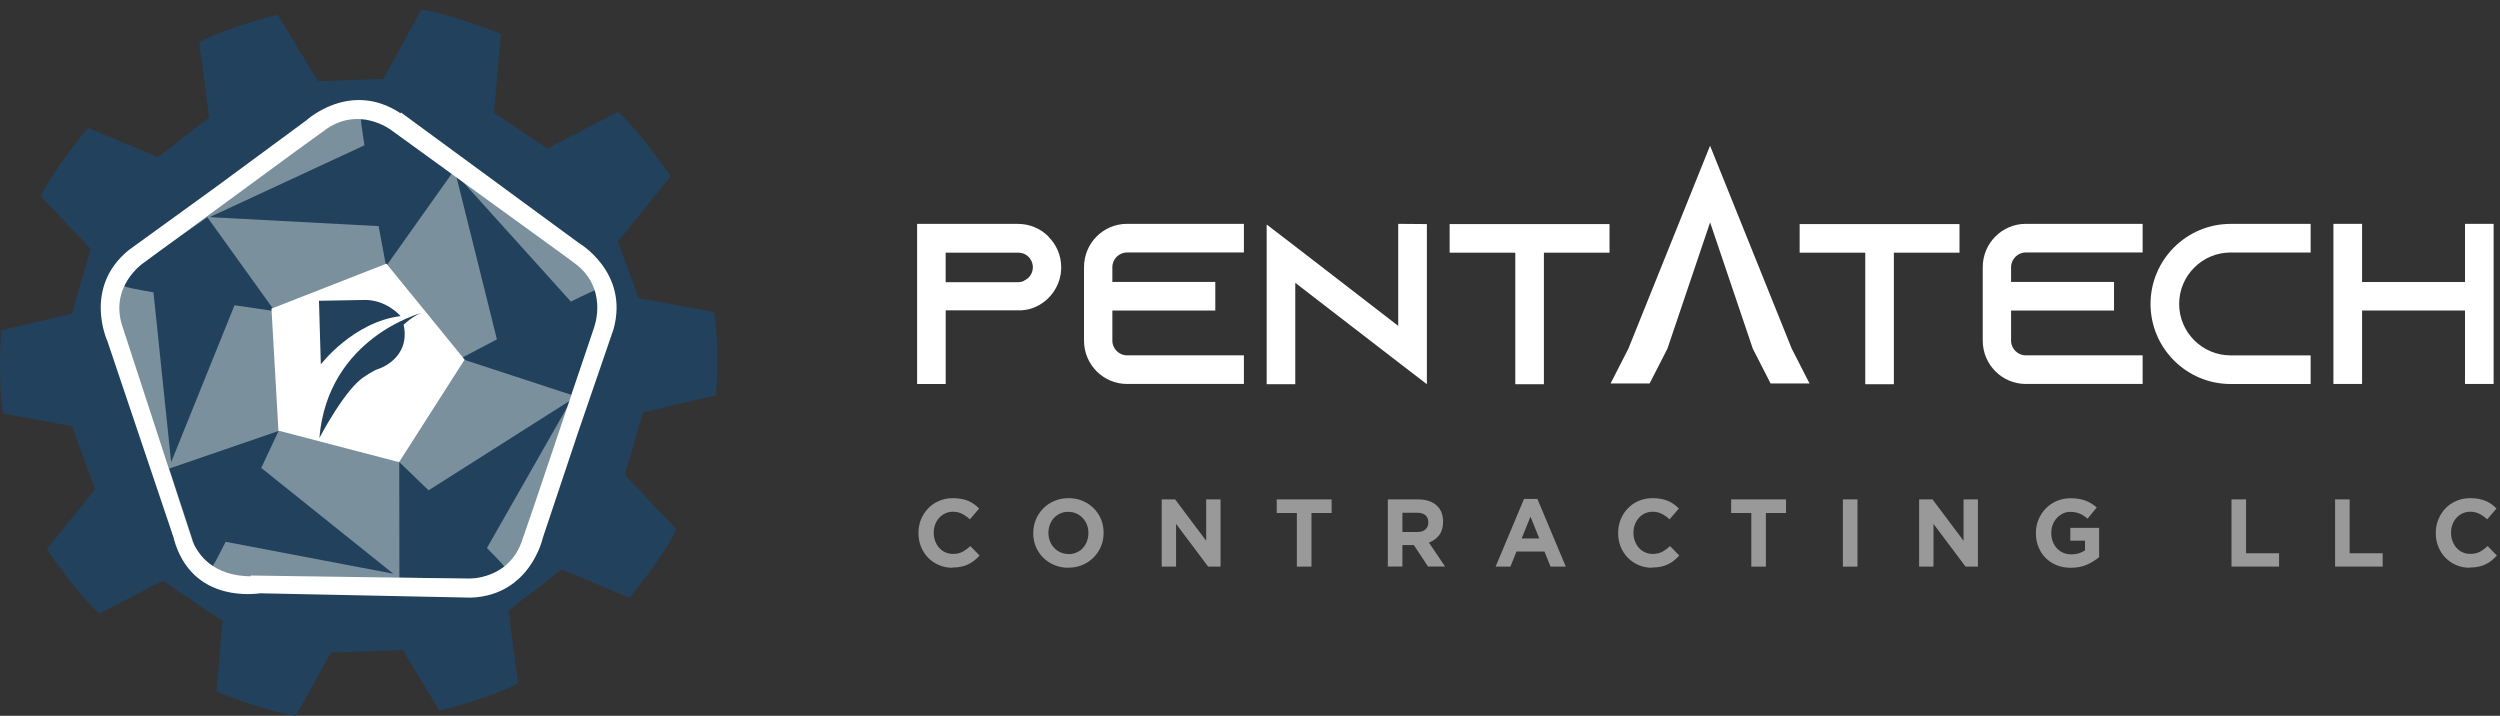 <svg width="234" height="67" viewBox="0 0 234 67" fill="none" xmlns="http://www.w3.org/2000/svg">
<rect x="0" y="0" width="234" height="67" fill="#333333" stroke="none"/>
<path d="M67.024 36.987C67.024 36.987 67.384 32.302 66.842 29.206L59.773 27.907L57.836 22.622L62.761 16.501C62.761 16.501 60.166 12.582 57.84 10.471L51.235 13.898L46.232 10.554L46.886 3.187C46.886 3.187 42.552 1.371 39.444 0.907L35.885 7.38L29.764 7.599L26.002 1.387C26.002 1.387 21.433 2.484 18.656 3.949L19.575 10.997L14.783 14.709L8.248 11.965C8.248 11.965 5.202 15.545 3.811 18.363L8.484 23.293L6.729 29.36L0.115 30.924C0.115 30.924 -0.24 35.613 0.298 38.709L6.745 39.892L8.906 45.786L4.382 51.406C4.382 51.406 6.977 55.329 9.303 57.44L15.225 54.357L20.841 58.119L20.254 64.716C20.254 64.716 24.595 66.537 27.703 67L30.96 61.078L37.702 60.842L41.137 66.52C41.137 66.52 45.706 65.427 48.487 63.962L47.597 57.15L52.576 53.297L58.892 55.946C58.892 55.946 61.942 52.366 63.324 49.552L58.482 44.445L60.17 38.605L67.016 36.987H67.024Z" fill="#22415D"/>
<path d="M32.794 10.169L11.915 24.965L10.3 28.466L11.021 32.948L17.394 51.969L21.876 54.75L30.041 55.015L43.943 54.928L48.16 53.132L51.384 45.422L54.798 35.278L56.955 29.182L55.783 25.771L52.195 22.366L45.114 17.25L38.021 12.139L35.331 10.885L32.794 10.169Z" fill="#7A909C"/>
<path d="M21.951 28.569C24.095 28.892 25.725 29.128 25.725 29.128L19.41 20.333L13.156 24.7C13.156 24.7 11.526 26.463 11.658 26.785C11.691 26.872 12.796 27.092 14.365 27.365L16.02 43.261L21.951 28.569Z" fill="#22415D"/>
<path d="M46.513 31.764C44.564 32.782 43.099 33.56 43.099 33.56L53.474 36.958L56.003 29.683C56.003 29.683 56.292 27.278 55.99 27.088C55.912 27.038 54.877 27.514 53.433 28.23L42.652 16.269L46.513 31.764Z" fill="#22415D"/>
<path d="M35.438 21.165C35.831 23.305 36.138 24.915 36.138 24.915L42.399 16.091L36.245 11.593C36.245 11.593 34.052 10.62 33.791 10.852C33.717 10.914 33.861 12.027 34.114 13.6L19.621 20.325L35.438 21.165Z" fill="#22415D"/>
<path d="M40.119 45.897C38.559 44.387 37.371 43.249 37.371 43.249L37.383 54.071L45.006 54.166C45.006 54.166 47.353 53.682 47.44 53.343C47.461 53.252 46.699 52.432 45.578 51.294L53.49 37.409L40.119 45.893V45.897Z" fill="#22415D"/>
<path d="M24.454 43.795C25.381 41.829 26.073 40.339 26.073 40.339L15.838 43.857L18.218 51.1C18.218 51.1 19.434 53.165 19.782 53.136C19.877 53.127 20.407 52.138 21.119 50.711L36.812 53.699L24.45 43.795H24.454Z" fill="#22415D"/>
<path d="M25.41 28.888L36.171 24.679L43.488 33.66L37.354 43.257L26.06 40.306L25.41 28.888Z" fill="white"/>
<path d="M54.149 22.721L37.528 10.525L37.487 10.612L37.408 10.55C32.736 7.516 28.684 11.258 28.684 11.258L20.291 17.441L12.051 23.408C7.73 26.93 10.052 31.93 10.052 31.93L16.297 50.466L16.281 50.479C17.858 56.041 23.064 55.706 24.359 55.532L44.071 55.938C49.642 55.739 50.805 50.35 50.805 50.35L54.111 40.464L57.418 30.841C58.925 25.469 54.145 22.721 54.145 22.721H54.149ZM55.63 30.589L50.027 47.226L48.917 50.446C47.701 54.348 43.773 54.158 43.773 54.158L25.183 53.893L23.474 53.868L23.482 53.943C19.927 53.918 18.54 51.886 18.031 50.694L17.866 50.173L17.634 49.473L11.513 30.713C10.127 26.864 13.376 24.65 13.376 24.65L27.534 14.262L30.29 12.267C33.53 9.776 36.634 12.189 36.634 12.189L53.052 24.091L53.66 24.547C57.004 26.893 55.626 30.581 55.626 30.581L55.63 30.589Z" fill="white"/>
<path d="M29.859 28.259L30.029 34.107C30.029 34.107 33.042 30.15 37.491 29.587C37.491 29.587 36.125 27.944 33.882 28.081L29.859 28.151V28.255V28.259Z" fill="#22415D"/>
<path d="M39.449 29.294C39.449 29.294 30.687 31.582 29.893 40.997C29.893 40.997 32.343 36.308 34.126 35.249C34.126 35.249 34.871 34.698 35.521 34.492C35.521 34.492 38.451 33.519 37.781 30.394C37.781 30.394 38.637 29.571 39.449 29.298V29.294Z" fill="#22415D"/>
<path d="M98.149 22.173C98.877 22.897 99.329 23.903 99.329 25.02C99.329 26.647 98.364 28.058 96.974 28.704C96.614 28.878 96.225 28.981 95.819 29.027H95.687V29.047H88.519V35.942H85.841V20.956H95.281C96.394 20.956 97.404 21.403 98.132 22.136L98.153 22.181L98.149 22.173ZM95.86 26.262C96.353 26.047 96.676 25.558 96.676 25.02C96.676 24.528 96.419 24.184 96.266 24.035C96.096 23.862 95.773 23.651 95.302 23.651H88.514V26.411H95.302C95.496 26.411 95.687 26.37 95.856 26.283V26.262H95.86Z" fill="white"/>
<path d="M104.117 25V26.39H113.752V29.064H104.117V31.89C104.117 32.64 104.738 33.26 105.487 33.26H116.429V35.938H105.487C103.26 35.938 101.464 34.117 101.464 31.89V25C101.464 22.773 103.256 20.952 105.487 20.952H116.429V23.63H105.487C104.738 23.63 104.117 24.251 104.117 25Z" fill="white"/>
<path d="M133.555 20.973V35.959L130.873 33.902L121.238 26.473V35.959H118.561V21.014L121.238 23.067L130.873 30.5V20.952L133.555 20.973Z" fill="white"/>
<path d="M150.651 20.973V23.651H144.509V35.963H141.832V23.651H135.686V20.973H150.651Z" fill="white"/>
<path d="M169.382 35.892H165.728L164.06 32.631L160.066 20.816L156.073 32.631L154.405 35.892H150.75L152.418 32.631L160.062 13.639L167.706 32.631L169.374 35.892H169.382Z" fill="white"/>
<path d="M183.408 20.973V23.651H177.266V35.963H174.589V23.651H168.447V20.973H183.408Z" fill="white"/>
<path d="M188.237 25V26.39H197.872V29.064H188.237V31.89C188.237 32.64 188.862 33.26 189.607 33.26H200.55V35.938H189.607C187.385 35.938 185.585 34.117 185.585 31.89V25C185.585 22.773 187.385 20.952 189.607 20.952H200.55V23.63H189.607C188.866 23.63 188.237 24.251 188.237 25Z" fill="white"/>
<path d="M203.968 28.447C203.968 31.104 206.133 33.264 208.785 33.264H216.276V35.942H208.785C204.655 35.942 201.291 32.582 201.291 28.451C201.291 24.321 204.651 20.956 208.785 20.956H216.276V23.634H208.785C206.133 23.634 203.968 25.794 203.968 28.451V28.447Z" fill="white"/>
<path d="M233.402 20.952V35.938H230.724V29.064H221.09V35.938H218.408V20.952H221.09V26.395H230.724V20.952H233.402Z" fill="white"/>
<g opacity="0.5">
<path d="M89.148 53.142C88.688 53.142 88.27 53.059 87.881 52.89C87.492 52.724 87.153 52.492 86.871 52.203C86.586 51.909 86.367 51.565 86.205 51.172C86.048 50.779 85.969 50.353 85.969 49.906V49.885C85.969 49.438 86.048 49.012 86.205 48.623C86.367 48.23 86.586 47.886 86.871 47.588C87.153 47.29 87.492 47.054 87.894 46.885C88.287 46.715 88.721 46.628 89.201 46.628C89.491 46.628 89.756 46.653 89.996 46.698C90.236 46.744 90.451 46.81 90.65 46.893C90.844 46.976 91.022 47.079 91.184 47.199C91.349 47.319 91.507 47.452 91.647 47.596L90.782 48.61C90.542 48.387 90.294 48.213 90.042 48.089C89.789 47.961 89.508 47.898 89.193 47.898C88.937 47.898 88.697 47.948 88.473 48.052C88.254 48.155 88.063 48.296 87.902 48.474C87.74 48.652 87.616 48.863 87.529 49.099C87.438 49.335 87.397 49.587 87.397 49.856V49.873C87.397 50.142 87.438 50.398 87.529 50.634C87.616 50.874 87.74 51.085 87.898 51.263C88.051 51.445 88.237 51.586 88.465 51.69C88.684 51.793 88.928 51.847 89.193 51.847C89.553 51.847 89.847 51.781 90.091 51.648C90.335 51.516 90.584 51.338 90.824 51.11L91.689 52C91.527 52.174 91.366 52.327 91.192 52.468C91.018 52.604 90.832 52.72 90.629 52.819C90.427 52.919 90.203 52.993 89.959 53.043C89.719 53.092 89.446 53.121 89.148 53.121V53.142Z" fill="white"/>
<path d="M99.999 53.142C99.523 53.142 99.08 53.055 98.679 52.886C98.273 52.716 97.93 52.484 97.64 52.194C97.35 51.901 97.123 51.565 96.953 51.168C96.791 50.775 96.713 50.357 96.713 49.906V49.885C96.713 49.438 96.796 49.012 96.961 48.623C97.127 48.23 97.354 47.886 97.648 47.588C97.938 47.29 98.29 47.054 98.695 46.885C99.101 46.715 99.544 46.628 100.02 46.628C100.496 46.628 100.934 46.711 101.336 46.885C101.737 47.054 102.085 47.286 102.374 47.58C102.664 47.87 102.892 48.209 103.057 48.602C103.219 48.995 103.297 49.417 103.297 49.864V49.881C103.297 50.332 103.219 50.75 103.053 51.143C102.888 51.536 102.656 51.88 102.362 52.178C102.072 52.472 101.725 52.708 101.319 52.877C100.914 53.047 100.471 53.134 99.995 53.134L99.999 53.142ZM100.02 51.867C100.289 51.867 100.541 51.818 100.773 51.71C101.005 51.611 101.199 51.47 101.361 51.288C101.522 51.11 101.65 50.903 101.737 50.663C101.832 50.427 101.874 50.175 101.874 49.906V49.885C101.874 49.616 101.832 49.359 101.737 49.119C101.646 48.879 101.518 48.672 101.344 48.49C101.178 48.312 100.984 48.167 100.748 48.064C100.52 47.961 100.268 47.907 99.995 47.907C99.722 47.907 99.461 47.956 99.237 48.06C99.01 48.163 98.815 48.304 98.65 48.482C98.488 48.66 98.36 48.871 98.269 49.107C98.178 49.343 98.132 49.595 98.132 49.864V49.881C98.132 50.15 98.178 50.407 98.269 50.642C98.364 50.882 98.493 51.093 98.662 51.272C98.828 51.454 99.026 51.594 99.254 51.698C99.486 51.801 99.734 51.855 100.011 51.855L100.02 51.867Z" fill="white"/>
<path d="M108.736 46.744H109.99L112.899 50.618V46.744H114.244V53.035H113.081L110.081 49.037V53.035H108.736V46.744Z" fill="white"/>
<path d="M121.387 48.019H119.5V46.744H124.64V48.019H122.753V53.035H121.387V48.019Z" fill="white"/>
<path d="M129.9 46.744H132.735C133.517 46.744 134.122 46.955 134.544 47.381C134.9 47.741 135.073 48.221 135.073 48.821V48.838C135.073 49.347 134.953 49.761 134.709 50.084C134.465 50.402 134.142 50.638 133.749 50.787L135.26 53.03H133.662L132.338 51.019H131.266V53.03H129.9V46.74V46.744ZM132.648 49.798C132.984 49.798 133.244 49.719 133.422 49.554C133.6 49.393 133.691 49.177 133.691 48.908V48.888C133.691 48.59 133.596 48.366 133.406 48.213C133.224 48.064 132.959 47.99 132.619 47.99H131.266V49.798H132.648Z" fill="white"/>
<path d="M142.643 46.703H143.901L146.558 53.035H145.13L144.563 51.623H141.943L141.376 53.035H139.99L142.647 46.703H142.643ZM144.079 50.402L143.251 48.358L142.428 50.402H144.079Z" fill="white"/>
<path d="M154.636 53.142C154.181 53.142 153.755 53.059 153.37 52.89C152.977 52.724 152.646 52.492 152.36 52.203C152.075 51.909 151.855 51.565 151.694 51.172C151.537 50.779 151.458 50.353 151.458 49.906V49.885C151.458 49.438 151.537 49.012 151.694 48.623C151.855 48.23 152.075 47.886 152.36 47.588C152.646 47.29 152.981 47.054 153.378 46.885C153.776 46.715 154.21 46.628 154.69 46.628C154.98 46.628 155.241 46.653 155.485 46.698C155.721 46.744 155.94 46.81 156.139 46.893C156.333 46.976 156.515 47.079 156.677 47.199C156.842 47.319 156.995 47.452 157.14 47.596L156.271 48.61C156.031 48.387 155.783 48.213 155.53 48.089C155.278 47.961 155.001 47.898 154.686 47.898C154.425 47.898 154.185 47.948 153.962 48.052C153.742 48.155 153.552 48.296 153.395 48.474C153.238 48.652 153.113 48.863 153.022 49.099C152.935 49.335 152.89 49.587 152.89 49.856V49.873C152.89 50.142 152.935 50.398 153.022 50.634C153.113 50.874 153.233 51.085 153.391 51.263C153.548 51.445 153.734 51.586 153.958 51.69C154.177 51.793 154.421 51.847 154.686 51.847C155.042 51.847 155.34 51.781 155.584 51.648C155.832 51.516 156.073 51.338 156.313 51.11L157.182 52C157.024 52.174 156.859 52.327 156.685 52.468C156.515 52.604 156.325 52.72 156.118 52.819C155.915 52.919 155.696 52.993 155.448 53.043C155.212 53.092 154.934 53.121 154.636 53.121V53.142Z" fill="white"/>
<path d="M163.923 48.019H162.036V46.744H167.172V48.019H165.285V53.035H163.923V48.019Z" fill="white"/>
<path d="M172.494 46.744H173.86V53.035H172.494V46.744Z" fill="white"/>
<path d="M179.625 46.744H180.883L183.789 50.618V46.744H185.134V53.035H183.975L180.974 49.037V53.035H179.629V46.744H179.625Z" fill="white"/>
<path d="M193.821 53.142C193.336 53.142 192.893 53.063 192.496 52.898C192.099 52.736 191.755 52.513 191.474 52.227C191.184 51.938 190.961 51.598 190.804 51.205C190.638 50.808 190.559 50.377 190.559 49.914V49.893C190.559 49.446 190.638 49.02 190.804 48.631C190.969 48.238 191.193 47.894 191.482 47.596C191.772 47.298 192.115 47.062 192.509 46.893C192.902 46.723 193.34 46.636 193.812 46.636C194.09 46.636 194.342 46.657 194.57 46.694C194.801 46.731 195.008 46.789 195.203 46.86C195.397 46.93 195.579 47.021 195.753 47.133C195.927 47.236 196.093 47.361 196.254 47.497L195.397 48.548C195.277 48.445 195.161 48.358 195.041 48.279C194.926 48.205 194.801 48.134 194.673 48.081C194.545 48.027 194.412 47.985 194.263 47.956C194.114 47.923 193.957 47.911 193.779 47.911C193.527 47.911 193.299 47.961 193.084 48.068C192.869 48.172 192.678 48.316 192.517 48.49C192.351 48.668 192.227 48.875 192.136 49.111C192.041 49.347 192 49.604 192 49.873V49.889C192 50.179 192.045 50.44 192.136 50.684C192.227 50.928 192.355 51.139 192.525 51.321C192.695 51.499 192.893 51.64 193.117 51.739C193.349 51.839 193.597 51.888 193.874 51.888C194.383 51.888 194.81 51.76 195.157 51.507V50.605H193.783V49.409H196.477V52.145C196.155 52.418 195.782 52.658 195.339 52.852C194.897 53.047 194.396 53.142 193.829 53.142H193.821Z" fill="white"/>
<path d="M208.868 46.744H210.23V51.785H213.321V53.03H208.868V46.74V46.744Z" fill="white"/>
<path d="M218.565 46.744H219.927V51.785H223.018V53.03H218.565V46.74V46.744Z" fill="white"/>
<path d="M231.167 53.142C230.708 53.142 230.285 53.059 229.901 52.89C229.507 52.724 229.176 52.492 228.891 52.203C228.609 51.909 228.386 51.565 228.229 51.172C228.067 50.779 227.989 50.353 227.989 49.906V49.885C227.989 49.438 228.067 49.012 228.229 48.623C228.386 48.23 228.609 47.886 228.891 47.588C229.176 47.29 229.516 47.054 229.909 46.885C230.302 46.715 230.741 46.628 231.221 46.628C231.51 46.628 231.775 46.653 232.015 46.698C232.255 46.744 232.471 46.81 232.669 46.893C232.864 46.976 233.046 47.079 233.211 47.199C233.373 47.319 233.53 47.452 233.671 47.596L232.802 48.61C232.562 48.387 232.313 48.213 232.061 48.089C231.813 47.961 231.527 47.898 231.212 47.898C230.956 47.898 230.716 47.948 230.492 48.052C230.273 48.155 230.079 48.296 229.921 48.474C229.76 48.652 229.636 48.863 229.549 49.099C229.458 49.335 229.416 49.587 229.416 49.856V49.873C229.416 50.142 229.458 50.398 229.549 50.634C229.636 50.874 229.76 51.085 229.917 51.263C230.074 51.445 230.261 51.586 230.484 51.69C230.703 51.793 230.948 51.847 231.212 51.847C231.573 51.847 231.866 51.781 232.111 51.648C232.355 51.516 232.603 51.338 232.843 51.11L233.708 52C233.547 52.174 233.381 52.327 233.211 52.468C233.042 52.604 232.851 52.72 232.653 52.819C232.45 52.919 232.226 52.993 231.982 53.043C231.738 53.092 231.465 53.121 231.171 53.121L231.167 53.142Z" fill="white"/>
</g>
</svg>
